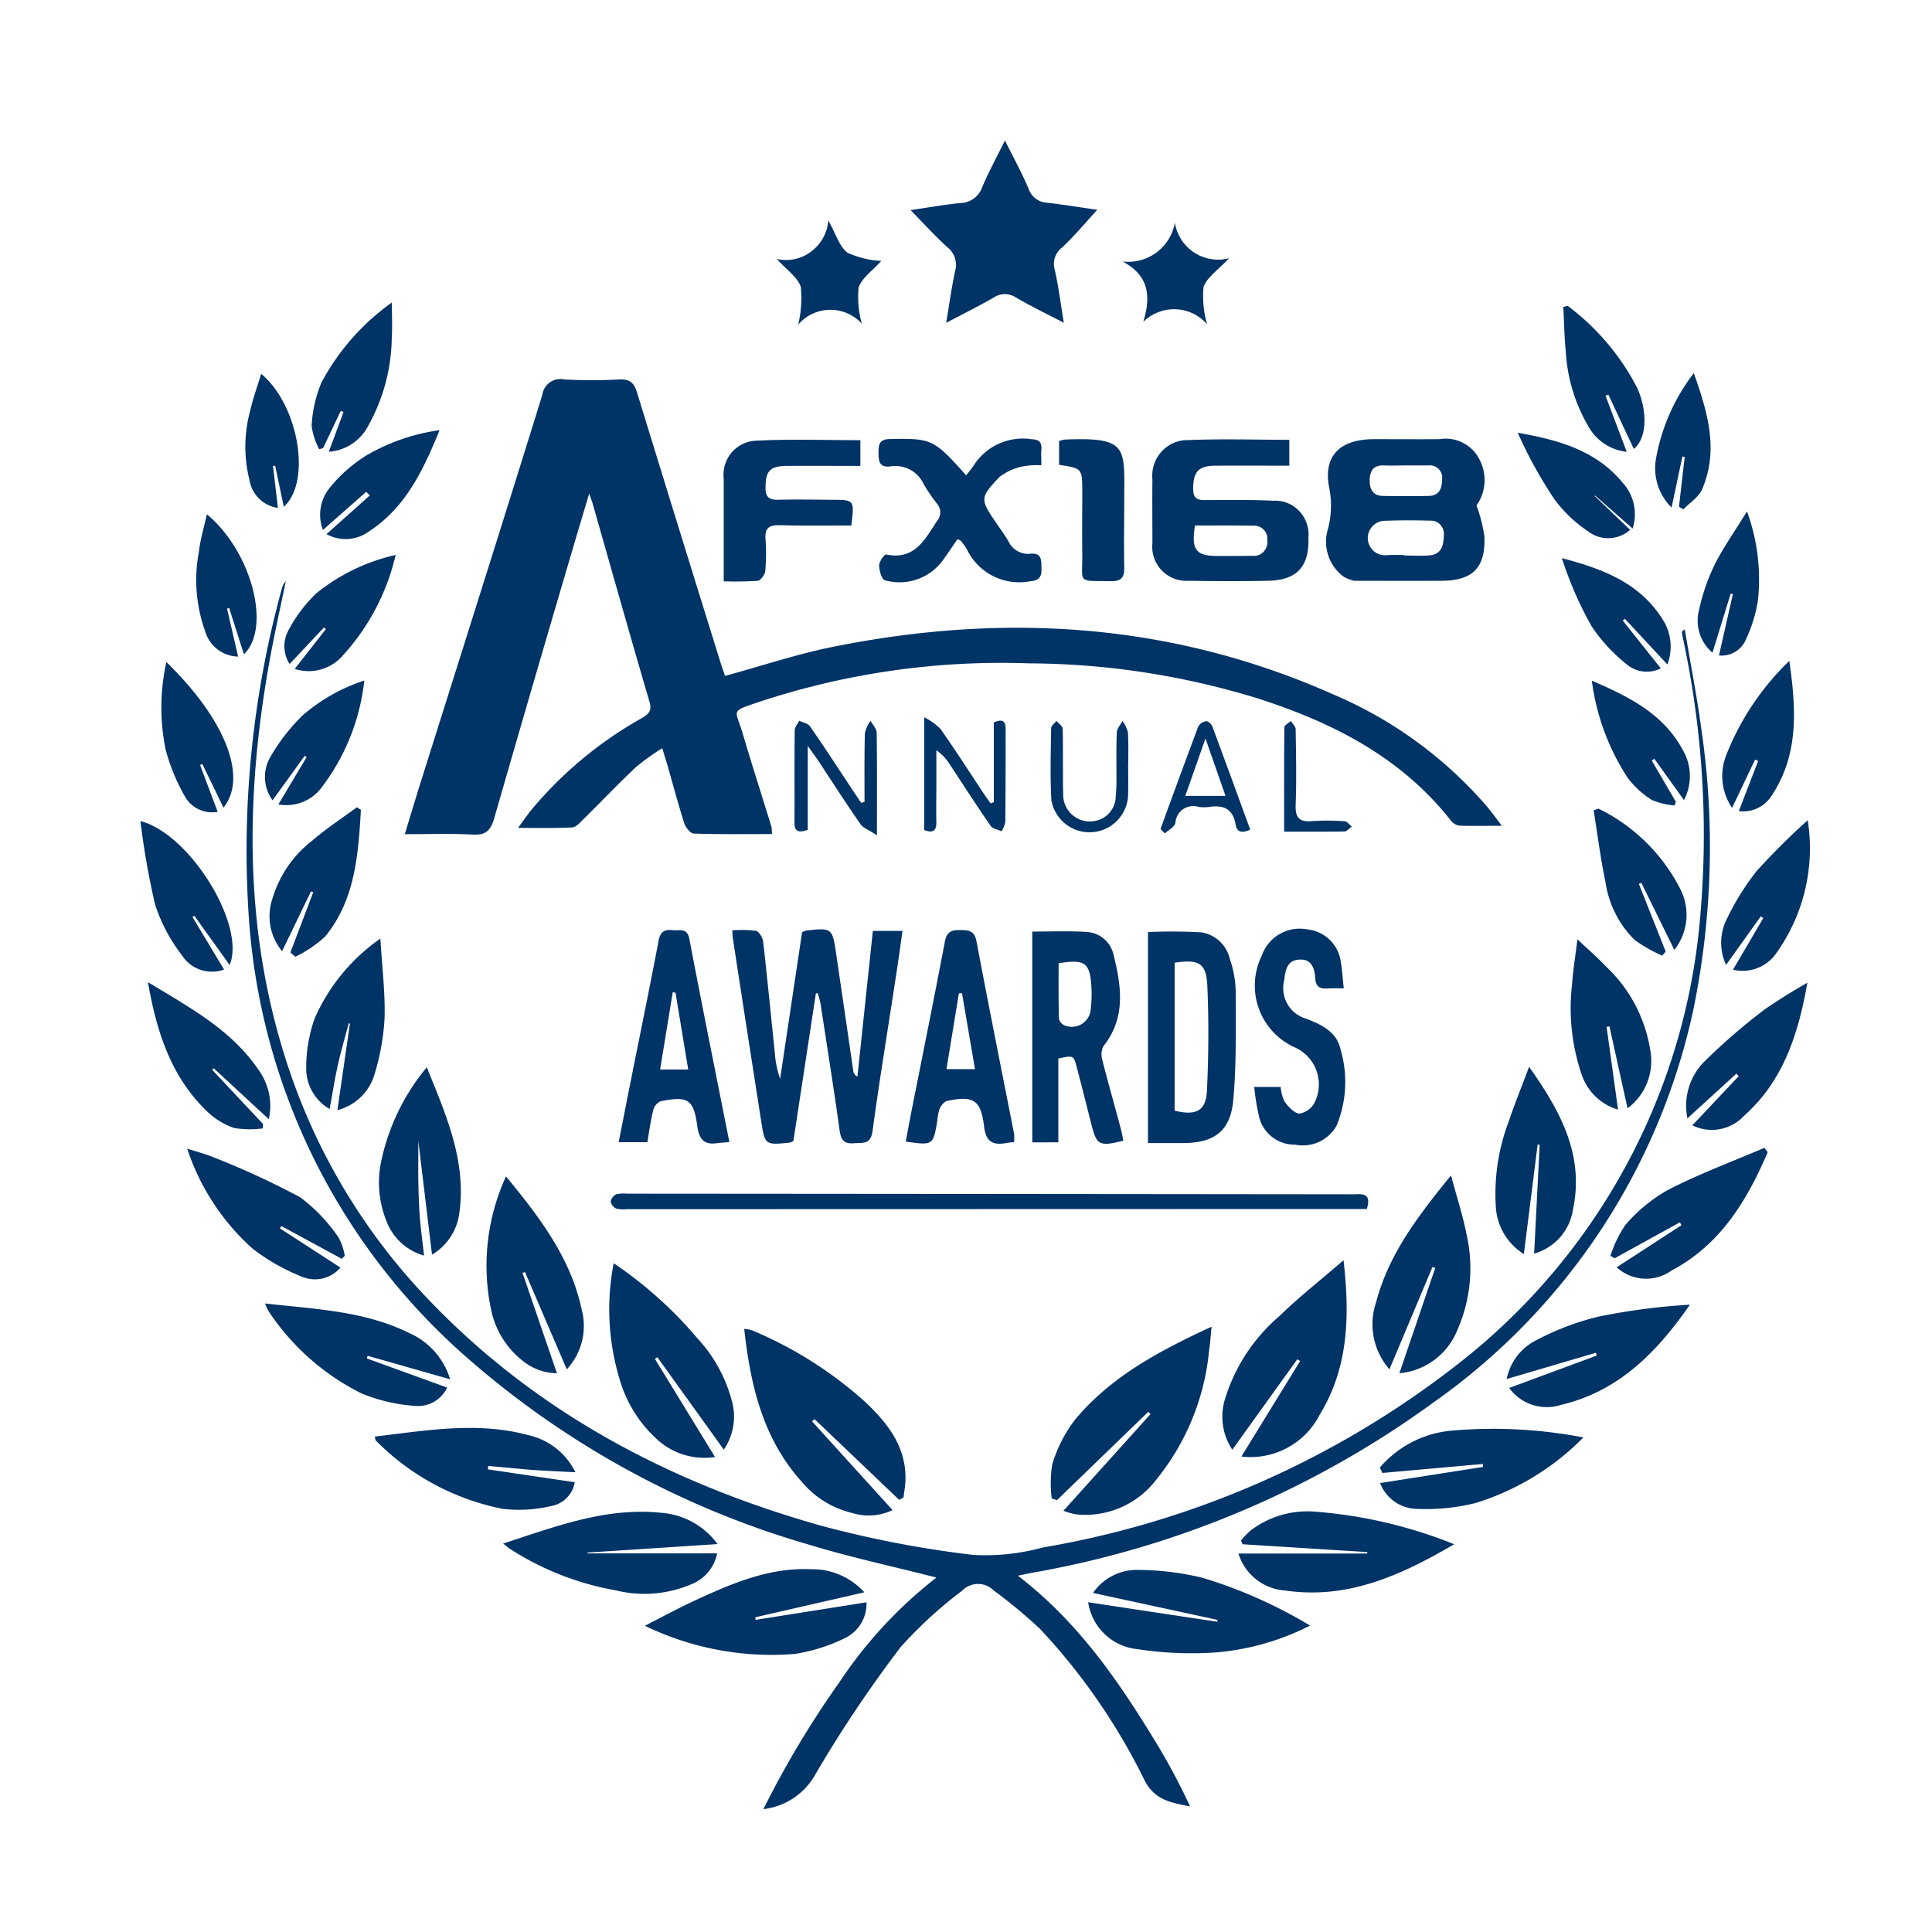 <svg xmlns="http://www.w3.org/2000/svg" width="103" height="103" fill="none"><g clip-path="url(#a)"><mask id="b" width="103" height="103" x="0" y="0" maskUnits="userSpaceOnUse" style="mask-type:luminance"><path fill="#fff" d="M0 0h103v103H0V0z"/></mask><g fill="#036" mask="url(#b)"><path d="M41.15 44.466c-1.444 0-2.809.02-4.167-.026-.178-.008-.43-.33-.504-.556-.328-1.025-.606-2.077-.904-3.118-.074-.243-.152-.487-.267-.877-.487.301-.952.634-1.394.999-.96.902-1.867 1.858-2.81 2.788-.177.174-.392.426-.6.435-.902.052-1.803.026-2.886.026.295-.4.477-.669.68-.922a21.05 21.05 0 0 1 5.88-4.908c.359-.209.601-.375.45-.886-1.036-3.527-2.035-7.08-3.044-10.616-.034-.103-.077-.21-.175-.487-.33 1.112-.612 2.041-.886 2.98a2140.358 2140.358 0 0 0-4.18 14.343c-.187.643-.457.895-1.142.852-1.164-.062-2.34-.02-3.62-.02.287-.945.541-1.788.803-2.63 2.183-6.93 4.376-13.85 6.528-20.788a.987.987 0 0 1 .4-.669.953.953 0 0 1 .762-.156c.982.052 1.966.052 2.947 0 .561-.027.788.187.946.712a3474.94 3474.94 0 0 0 4.457 14.414c.075.243.16.477.228.677 1.966-.53 3.83-1.163 5.746-1.546 9.134-1.842 18.066-1.295 26.668 2.528a22.312 22.312 0 0 1 8.24 6.02c.228.27.433.556.76.99-.869 0-1.575.017-2.278-.008a.735.735 0 0 1-.456-.295c-2.64-3.343-6.236-5.177-10.173-6.454a41.966 41.966 0 0 0-12.31-1.903 41.12 41.12 0 0 0-14.364 2.05c-1.6.548-1.28.356-.886 1.705.49 1.658 1.021 3.308 1.532 4.963.016.126.024.255.02.383z"/><path d="M54.266 84.005c3.298 2.528 5.491 5.795 7.535 9.177a34.595 34.595 0 0 1 1.646 3.126c-.987-.209-1.878-.313-2.434-1.405a33.035 33.035 0 0 0-5.557-8.052 27.135 27.135 0 0 0-2.48-2.06 1.181 1.181 0 0 0-1.686.017 22.99 22.99 0 0 0-3.27 2.997 67.196 67.196 0 0 0-4.638 6.941A3.654 3.654 0 0 1 40.7 96.45a50.801 50.801 0 0 1 4.04-6.75 23.545 23.545 0 0 1 5.185-5.596c-2.33-.599-4.622-1.086-6.856-1.772a47.723 47.723 0 0 1-18.586-10.32A34.25 34.25 0 0 1 13.25 48.665a52.806 52.806 0 0 1 1.779-17.298.922.922 0 0 1 .209-.382c-.3 1.46-.632 2.91-.89 4.38-1.268 7.132-1.336 14.213.913 21.198a32.818 32.818 0 0 0 7.533 12.667c5.794 6.087 12.954 9.832 20.922 12.093a56.81 56.81 0 0 0 8.165 1.573 11.55 11.55 0 0 0 3.695-.391A49.324 49.324 0 0 0 77.6 72.818a33.758 33.758 0 0 0 13.037-23.883c.443-4.945.143-9.93-.89-14.787-.027-.138-.06-.286-.079-.426-.006-.043.02-.087.152-.164.295 1.772.642 3.518.88 5.29a43.183 43.183 0 0 1-.43 15.013 34.458 34.458 0 0 1-13.853 20.911 51.332 51.332 0 0 1-21.255 9.053c-.253.04-.505.101-.897.18z"/><path d="m43.498 52.953-1.199 7.866a.831.831 0 0 1-.17.094c-1.35.14-1.35.14-1.558-1.208-.5-3.198-1-6.41-1.49-9.617-.021-.121-.021-.243-.043-.487.424-.035.85-.026 1.273.026.16.034.346.365.374.561.225 1.99.417 3.98.626 5.969.031.462.126.92.28 1.356l1.17-7.81a.897.897 0 0 1 .198-.088c1.395-.164 1.421-.138 1.62 1.244.305 2.067.607 4.139.908 6.21a.414.414 0 0 0 .224.331l.823-7.771h1.58c-.121.861-.23 1.668-.356 2.458-.413 2.736-.869 5.464-1.238 8.201-.1.75-.521.626-.999.661-.53.043-.686-.175-.76-.687-.313-2.259-.674-4.518-1.02-6.777a5.28 5.28 0 0 0-.144-.53l-.1-.002zm28.16-22.19a2.323 2.323 0 0 1-.857-2.581 4.864 4.864 0 0 0 .075-2.12c-.37-1.737.543-2.64 2.353-2.649 1.173 0 2.35.009 3.523 0a2.008 2.008 0 0 1 2.072.99 2.35 2.35 0 0 1-.108 2.546c.196.528.337 1.076.42 1.633.076 1.685-.62 2.381-2.297 2.381-2.228.008-2.434 0-4.66 0a2.933 2.933 0 0 1-.522-.2zm3.208-1.174v.027c.456 0 .912.034 1.368-.009.613-.06.73-.538.74-1.051a.726.726 0 0 0-.178-.573.674.674 0 0 0-.557-.225 36.951 36.951 0 0 0-2.435.007.92.92 0 1 0 .135 1.834c.303-.026.62-.009.928-.009zm.061-4.775c-.382 0-.764.018-1.146 0-.583-.026-.76.321-.76.816 0 .452.187.809.707.809.809.017 1.62.017 2.435 0 .552-.009.716-.375.716-.87a.655.655 0 0 0-.734-.755h-1.218zm-18.233 55.73 4.647-5.16-.125-.114-4.864 4.705-.28-.087a6.181 6.181 0 0 1 .03-1.833 7.397 7.397 0 0 1 1.194-2.346c1.911-2.31 4.495-3.683 7.296-4.978-.052.513-.074.904-.135 1.294a12.852 12.852 0 0 1-2.844 6.898 4.754 4.754 0 0 1-3.961 1.833 2.385 2.385 0 0 1-.426-.052 4.137 4.137 0 0 1-.532-.16zm-8.758-.583-4.508-4.3-.139.112 4.296 4.734a2.945 2.945 0 0 1-2.141.156 5.018 5.018 0 0 1-2.71-1.676c-2.05-2.284-2.723-5.1-3.058-8.14.143.009.284.035.421.078a21.303 21.303 0 0 1 6.046 3.832c1.19 1.129 2.185 2.39 2.129 4.17-.009.305-.07.609-.103.904l-.233.131zm5.64-72.47c.473.947.911 1.747 1.263 2.58a1.105 1.105 0 0 0 1.016.74c.873.104 1.742.243 2.645.374-.646.704-1.217 1.39-1.872 2.006a1.102 1.102 0 0 0-.4 1.181c.204.886.313 1.79.487 2.833-.93-.477-1.76-.886-2.555-1.346a1.06 1.06 0 0 0-1.189.008c-.786.452-1.592.851-2.528 1.346.173-1.025.29-1.902.477-2.763a1.195 1.195 0 0 0-.409-1.268c-.655-.591-1.25-1.25-1.966-1.98.947-.14 1.779-.287 2.622-.376a1.262 1.262 0 0 0 1.195-.842c.34-.807.758-1.571 1.213-2.493zm15.16 15.956v1.381c-1.337 0-2.645-.01-3.95 0-.905.008-1.174.33-1.174 1.242 0 .443.161.59.59.59 1.218 0 2.447-.025 3.667.036a1.763 1.763 0 0 1 1.404.556 1.823 1.823 0 0 1 .481 1.433c.048 1.513-.607 2.242-2.127 2.277-1.412.026-2.828.026-4.239 0a1.819 1.819 0 0 1-1.95-2.006c0-1.13-.012-2.259 0-3.398a1.916 1.916 0 0 1 .483-1.476 1.855 1.855 0 0 1 1.411-.618c1.768-.078 3.545-.017 5.405-.017zm-5.03 4.57c-.199 1.304.044 1.616 1.195 1.625.626 0 1.247 0 1.868-.01a.7.7 0 0 0 .595-.216.746.746 0 0 0 .2-.6.717.717 0 0 0-.188-.572.692.692 0 0 0-.551-.217c-1.021-.02-2.055-.01-3.115-.01h-.004zM38.588 77.285 35.05 72.36l-.135.087 3.205 5.23a3.729 3.729 0 0 1-3.127-.974 6.915 6.915 0 0 1-1.971-3.213 12.844 12.844 0 0 1-.305-6.143 21.683 21.683 0 0 1 4.435 3.97 7.865 7.865 0 0 1 1.916 3.572 3.117 3.117 0 0 1-.481 2.396zm27.595.367 3.131-5.092-.151-.094-3.465 4.823a3.192 3.192 0 0 1-.382-2.729 9.45 9.45 0 0 1 2.894-4.395c1.037-1.017 2.183-1.903 3.417-2.98.352 3.05.239 5.767-1.272 8.24a4.14 4.14 0 0 1-4.172 2.227zm-11.15-16.75V49.665c.987 0 1.934-.043 2.88.019a1.553 1.553 0 0 1 1.454 1.223c.417 1.668.669 3.355-.546 4.874a1.007 1.007 0 0 0-.053.73c.304 1.218.656 2.407.973 3.624.066.234.103.46.148.677-1.281.322-1.424.253-1.71-.895-.257-.999-.505-2.006-.77-3.005-.169-.656-.182-.656-.986-.478V60.9l-1.39.001zm1.405-9.552c0 1.008-.013 1.99.018 2.963a.526.526 0 0 0 .326.365 1.016 1.016 0 0 0 1.373-.936c.045-.38.054-.764.03-1.147-.08-1.277-.35-1.468-1.748-1.243l.002-.002zm4.764 9.592V49.69a28.996 28.996 0 0 1 2.866.017 1.864 1.864 0 0 1 1.498 1.417c.197.564.303 1.156.313 1.755 0 1.92.043 3.857-.13 5.768-.152 1.668-1.02 2.294-2.716 2.294h-1.831zm1.42-9.619v7.89c1.152.28 1.668.017 1.724-1.07.087-1.841.1-3.7.022-5.542-.057-1.26-.42-1.465-1.746-1.278zM51.043 28.742c-.225.339-.468.695-.708 1.03a2.86 2.86 0 0 1-3.157 1.164c-.178-.053-.304-.522-.308-.79 0-.21.28-.609.382-.583 1.498.305 2.05-.782 2.697-1.779a.708.708 0 0 0-.014-.956c-.25-.32-.48-.657-.686-1.008a1.66 1.66 0 0 0-1.779-.955c-.612.069-.634-.294-.634-.755 0-.46.078-.695.62-.704 2.202-.043 2.332 0 4.052 1.936.135-.163.264-.33.387-.503a3.105 3.105 0 0 1 3.09-1.425c.409.018.562.156.534.556-.022.252 0 .513 0 .834a4.21 4.21 0 0 0-.99.061c-.452.09-.877.282-1.242.562-1.06 1.113-1.039 1.19-.161 2.477.217.313.443.625.638.955a1.152 1.152 0 0 0 1.177.661c.582-.052.577.321.582.739.013.443-.061.686-.608.73a3.093 3.093 0 0 1-3.358-1.686 3.146 3.146 0 0 0-.33-.468 1.384 1.384 0 0 0-.184-.093zM46.08 84.891l-5.814 1.33.02.138 5.909-.936a2.031 2.031 0 0 1-1.191 1.929 9.338 9.338 0 0 1-2.64.825 15.495 15.495 0 0 1-7.983-1.503c.93-.478 1.694-.886 2.48-1.26 2.05-.955 4.104-1.868 6.441-1.754a3.733 3.733 0 0 1 2.778 1.231zm18.812 1.465-6.62-1.432a2.829 2.829 0 0 1 2.446-1.226 14.9 14.9 0 0 1 3.392.418 25.461 25.461 0 0 1 5.734 2.547 13.546 13.546 0 0 1-4.921 1.424c-1.426.106-2.86.05-4.274-.165a2.952 2.952 0 0 1-2.636-2.502l6.898 1.043-.019-.107zM30.218 73.004l-2.23-5.188-.132.044 1.836 5.352a2.96 2.96 0 0 1-1.82-.66 4.663 4.663 0 0 1-1.67-2.633 11.4 11.4 0 0 1 .776-7.203c1.813 2.208 3.453 4.363 4.035 7.107a3.4 3.4 0 0 1-.796 3.18zm44.387.208 1.911-5.613-.148-.052-2.293 5.456a3.653 3.653 0 0 1-.708-3.588c.669-2.538 2.206-4.561 3.99-6.751.31 1.163.63 2.128.822 3.118a8.135 8.135 0 0 1-.495 5.15 3.681 3.681 0 0 1-3.08 2.28zm-35.72-12.328c-.27.034-.435.034-.6.052-.702.122-1.004-.148-1.107-.877-.196-1.46-.496-1.633-1.937-1.355a.693.693 0 0 0-.408.452c-.139.556-.217 1.13-.321 1.738h-1.53c.248-1.234.478-2.435.717-3.623.477-2.39.968-4.769 1.42-7.158.094-.486.36-.562.76-.522.353.035.75-.139.869.451.686 3.587 1.407 7.17 2.137 10.842zm-2.871-7.96-.148-.025-.674 4.12h1.499l-.677-4.094zm18.05 7.968c-.15.007-.3.024-.448.052-.716.122-1.063-.093-1.155-.912-.174-1.398-.562-1.633-1.967-1.339-.156.036-.317.244-.395.401-.068.209-.11.425-.126.643-.225 1.33-.225 1.33-1.686 1.124.117-.618.23-1.25.356-1.868.583-2.936 1.173-5.856 1.729-8.783.1-.548.36-.634.834-.626.451 0 .743.044.852.59.646 3.432 1.333 6.855 2.006 10.27.01.15.01.298 0 .448zM50.459 57h1.52l-.694-4.057-.165.018L50.459 57zm27.067 25.327c-2.918 1.712-5.733 2.946-9.004 2.468a2.8 2.8 0 0 1-2.497-1.972h6.866v-.078l-6.648-.417-.082-.2c.153-.188.32-.36.499-.522a5.002 5.002 0 0 1 3.44-1.016c2.55.195 5.055.78 7.426 1.737zm-39.27-.008-6.93.452v.043h6.906a2.228 2.228 0 0 1-1.25 1.592 6.366 6.366 0 0 1-4.145.382 15.339 15.339 0 0 1-5.652-2.215c-.094-.061-.176-.139-.36-.281 2.798-.912 5.466-1.938 8.388-1.643a4.089 4.089 0 0 1 3.042 1.67zm-12.247-3.984 4.633.686a1.548 1.548 0 0 1-1.25 1.269 7.561 7.561 0 0 1-2.614.148 13.081 13.081 0 0 1-6.736-3.633c-.03-.017-.028-.087-.06-.217 2.733-.32 5.449-.816 8.182-.077a3.693 3.693 0 0 1 2.513 1.98c-.843-.044-1.61-.079-2.378-.131a538.13 538.13 0 0 1-2.272-.208 1.203 1.203 0 0 1-.018.183zM71.641 52.69c-.361 0-.613-.009-.869.009-.412.034-.63-.105-.655-.557-.026-.548-.222-1.043-.873-.98-.642.042-.716.582-.782 1.112a1.69 1.69 0 0 0 1.164 2.032c.812.312 1.646.694 1.846 1.658a6.115 6.115 0 0 1-.208 4.032 2.06 2.06 0 0 1-2.206 1.03 1.951 1.951 0 0 1-1.907-1.382 12.79 12.79 0 0 1-.286-1.694h1.412c.02.271.09.537.209.783.2.27.53.634.803.634a1.123 1.123 0 0 0 .808-.609 2.193 2.193 0 0 0 .075-1.712 2.169 2.169 0 0 0-1.182-1.225 3.612 3.612 0 0 1-1.716-4.882 2.135 2.135 0 0 1 2.416-1.391 2.005 2.005 0 0 1 1.798 1.78c.075.415.091.85.152 1.362h.001zM45.383 28.018c-1.294 0-2.563.019-3.822-.018-.552-.008-.79.14-.75.73a10.76 10.76 0 0 1-.013 1.72c-.021.188-.243.497-.402.514-.603.04-1.208.048-1.812.026v-5.464a1.84 1.84 0 0 1 .434-1.416 1.82 1.82 0 0 1 1.347-.617c1.81-.094 3.626-.026 5.503-.026v1.372c-1.316 0-2.628-.008-3.933 0-.903.01-1.123.281-1.123 1.182 0 .477.196.625.647.625.955-.026 1.91-.008 2.87 0 1.227 0 1.227 0 1.054 1.372zM73.562 78.24a5.703 5.703 0 0 1 3.865-1.972 25.47 25.47 0 0 1 6.988.365 13.757 13.757 0 0 1-5.764 3.501c-1.04.257-2.113.36-3.184.305a2.137 2.137 0 0 1-1.89-1.373l5.49-.86-.017-.157-5.35.478-.138-.287zm-.693-13.785H72.1l-38.69.01a1.56 1.56 0 0 1-.561-.036.528.528 0 0 1-.291-.375.554.554 0 0 1 .29-.382 1.79 1.79 0 0 1 .57-.034c12.895.009 25.791.02 38.69.034.431.001 1.047-.138.76.783zm-58.736 5.037c2.678.304 5.3.391 7.694 1.581a3.933 3.933 0 0 1 2.17 2.459L19.6 72.281l-.046.14 4.285 1.554a1.718 1.718 0 0 1-1.735.974 9.051 9.051 0 0 1-2.823-.66 12.724 12.724 0 0 1-4.963-4.388 2.67 2.67 0 0 1-.186-.41zm8.62-12.593c1.052 2.597 2.118 5.013 1.736 7.767a3.023 3.023 0 0 1-1.457 2.223l-.73-6.065c0 .8-.008 1.426 0 2.068.01.642.029 1.295.076 1.946.048.65.143 1.32.229 2.102a3.021 3.021 0 0 1-1.998-1.826 5.492 5.492 0 0 1-.257-3.335 11.572 11.572 0 0 1 2.402-4.88zM80.46 73.996l4.669-1.728-.047-.148-4.757 1.399a2.965 2.965 0 0 1 1.541-2.05 14.43 14.43 0 0 1 3.327-1.27 34.485 34.485 0 0 1 4.9-.643c-1.75 2.528-3.797 4.622-6.88 5.344a2.47 2.47 0 0 1-2.753-.904zm1.329-7.165.295-5.795-.109-.018-.734 5.839a3.178 3.178 0 0 1-1.498-2.59c-.087-1.52.147-3.04.686-4.465.313-.93.682-1.832 1.09-2.927 1.695 2.389 2.95 4.726 2.34 7.61a2.875 2.875 0 0 1-2.07 2.346zm-63.638.747a1.785 1.785 0 0 1-1.984.513 10.837 10.837 0 0 1-2.71-1.53 12.353 12.353 0 0 1-3.478-5.324c.562.182.997.286 1.399.46a43.118 43.118 0 0 1 4.62 2.129 8.917 8.917 0 0 1 2.049 2.145c.169.305.281.638.332.983l-.158.156-3.218-1.746-.083.122 3.23 2.092zm76.09-6.149c-1.111 2.59-2.528 4.935-5.129 6.308a2.326 2.326 0 0 1-2.923-.174l3.452-2.242-.078-.157-3.488 1.921-.217-.138a6.38 6.38 0 0 1 .796-1.643 8.52 8.52 0 0 1 2.24-1.85c1.668-.861 3.44-1.522 5.173-2.26l.174.235zm-76.252-2.245.666-4.613-.062-.018c-.193.72-.403 1.442-.572 2.182-.167.737-.28 1.498-.45 2.388a2.49 2.49 0 0 1-1.246-2.111 7.907 7.907 0 0 1 .45-2.716 10.143 10.143 0 0 1 3.503-4.256c.094 1.546.263 2.893.225 4.239a12.587 12.587 0 0 1-.548 3.031 2.775 2.775 0 0 1-1.966 1.874zm68.273-.028a2.913 2.913 0 0 1-1.924-1.824 10.943 10.943 0 0 1-.522-4.892c.043-.72.17-1.424.28-2.362.6.562 1.09.99 1.543 1.467a7.765 7.765 0 0 1 2.34 4.44 3.146 3.146 0 0 1-1.21 3.103l-.965-4.37-.152.027.61 4.411zm3.7.467a3.334 3.334 0 0 1 .878-3.005 33.044 33.044 0 0 1 3.248-2.81 31.878 31.878 0 0 1 2.267-1.415c-.496 2.824-1.32 5.265-3.38 7.097a2.34 2.34 0 0 1-2.752.504l2.474-2.622-.13-.13-2.605 2.381zM7.886 52.36c2.265 1.373 4.441 2.546 5.883 4.657a3.277 3.277 0 0 1 .562 2.65l-2.938-2.715-.084.079 2.715 2.893-.01.234a5.244 5.244 0 0 1-1.52-.019 3.89 3.89 0 0 1-1.497-.929c-1.868-1.82-2.642-4.157-3.11-6.85zm11.355-9.184c-.14 2.39-.305 4.789-1.903 6.751a6.598 6.598 0 0 1-1.592 1.079l-.263-.226 1.217-3.214-.12-.043-1.54 3.188a2.923 2.923 0 0 1-.505-2.833 6.05 6.05 0 0 1 2.086-3.04c.757-.656 1.602-1.209 2.408-1.8l.212.138zm65.978-.066a9.646 9.646 0 0 1 4.365 4.293 3.015 3.015 0 0 1-.321 3.24l-1.76-3.58-.13.062 1.429 3.606-.183.217a7.896 7.896 0 0 1-1.468-.834 5.447 5.447 0 0 1-1.559-3.09c-.265-1.26-.426-2.555-.63-3.824l.257-.09zm-73.275 8.58a1.899 1.899 0 0 1-2.247-.765 8.967 8.967 0 0 1-1.429-2.702 41.857 41.857 0 0 1-.782-4.449c2.643.678 5.638 5.56 4.757 7.672l-1.88-2.622-.102.061 1.683 2.804zm84.431-7.962c.39 2.47-.2 4.995-1.641 7.037a2.176 2.176 0 0 1-2.341.93l1.616-2.755-.138-.087-1.85 2.59a2.82 2.82 0 0 1-.044-2.269 13.455 13.455 0 0 1 1.677-2.737 36.354 36.354 0 0 1 2.721-2.709zM17.53 24.084l.786-2.12-.148-.06-.945 1.99-.205.052a3.528 3.528 0 0 1-.403-1.251 6.89 6.89 0 0 1 .515-2.285 12.375 12.375 0 0 1 3.762-4.283c0 .74.03 1.32-.006 1.894a9.855 9.855 0 0 1-1.262 4.69 2.564 2.564 0 0 1-2.094 1.373zm66.045-7.78a12.811 12.811 0 0 1 3.688 4.335c.516 1.086.625 2.657-.161 3.292l-1.358-2.893-.149.06 1.13 2.99a2.666 2.666 0 0 1-2.077-1.416 8.809 8.809 0 0 1-1.168-3.892c-.083-.808-.094-1.616-.135-2.415l.23-.062zM8.87 35.298c3.077 2.98 4.376 6.107 3.044 7.758l-1.129-2.329-.117.061.937 2.494a1.673 1.673 0 0 1-1.71-.756 10.376 10.376 0 0 1-1.064-2.563c-.316-1.54-.303-3.13.04-4.665zm14.563-12.364c-.892 2.198-1.841 4.143-3.756 5.394a2.108 2.108 0 0 1-2.269.148l2.311-2.067-.196-.188-2.308 2.033a2.285 2.285 0 0 1 .393-2.285 7.941 7.941 0 0 1 1.861-1.65 10.577 10.577 0 0 1 3.964-1.385zm63.606 5.244-1.998-1.755-.027.018 1.89 1.808a1.757 1.757 0 0 1-2.24.078A7.309 7.309 0 0 1 82.9 26.66a23.605 23.605 0 0 1-1.985-3.589c2.168.382 4.178.937 5.602 2.676a2.484 2.484 0 0 1 .522 2.432zm8.354 7.057c.375 2.607.504 4.995-.936 7.175a1.797 1.797 0 0 1-1.755.833l1.03-2.675-.165-.07-1.225 2.573a3.018 3.018 0 0 1-.304-2.832 14.148 14.148 0 0 1 3.355-5.004zm-74.3-5.648a11.929 11.929 0 0 1-2.786 5.325 2.406 2.406 0 0 1-2.593.749l1.66-2.12-.104-.087-1.83 1.946a1.755 1.755 0 0 1-.045-1.826 7.509 7.509 0 0 1 1.498-1.966 10.336 10.336 0 0 1 4.2-2.022zm-6.25 13.298 1.504-2.52-.102-.07-1.715 2.372a2.12 2.12 0 0 1-.122-2.303 10.17 10.17 0 0 1 1.746-2.242 9.52 9.52 0 0 1 3.268-1.841 11.466 11.466 0 0 1-2.26 5.681 2.346 2.346 0 0 1-2.32.923zm74.05-7.46-2.266-2.435-.114.094 2.028 2.547a1.647 1.647 0 0 1-1.82-.218 8.87 8.87 0 0 1-1.873-2.032 19.472 19.472 0 0 1-1.58-3.624c2.153.562 4.143 1.303 5.372 3.266a2.674 2.674 0 0 1 .253 2.402zM56.463 24.78v-1.268a1.61 1.61 0 0 1 .29-.077c3.327-.14 3.2.382 3.184 3.005 0 1.286-.026 2.555 0 3.832.013.538-.195.721-.717.712-1.841-.034-1.498.157-1.52-1.468-.018-1.103 0-2.215 0-3.318-.005-1.224-.004-1.224-1.237-1.418zm28.402 11.506c2.028.878 3.83 1.79 4.856 3.71a2.755 2.755 0 0 1 .056 2.658L88.2 40.456l-.143.087 1.285 2.199-.065.199a3.923 3.923 0 0 1-1.218-.296 4.73 4.73 0 0 1-1.303-1.208 12.391 12.391 0 0 1-1.892-5.15zm-73.836-8.868c2.377 1.966 3.453 6.04 1.975 7.464l-.786-2.468-.114.035.589 2.554a1.86 1.86 0 0 1-1.749-1.33 8.099 8.099 0 0 1-.339-4.265c.075-.652.27-1.286.424-1.99zm80.614 7.527.74-3.268-.115-.034-.972 3.154a2.246 2.246 0 0 1-.712-2.294c.178-.82.451-1.616.816-2.372.46-.93 1.076-1.788 1.736-2.867.558 1.52.756 3.146.583 4.753a7.606 7.606 0 0 1-.626 2.043 1.412 1.412 0 0 1-1.45.885zM15.13 27.02l-.46-2.19-.116.01.263 2.24a1.795 1.795 0 0 1-1.516-1.485 7.28 7.28 0 0 1 .04-3.71c.147-.655.38-1.277.584-1.955 1.972 1.634 2.71 5.726 1.205 7.09zm73.986.04a2.96 2.96 0 0 1-.843-2.537 10.477 10.477 0 0 1 2.028-4.63c.734 2.075 1.342 4.082.448 6.18-.188.434-.665.73-1.012 1.086l-.226-.148.304-2.65-.122-.026-.577 2.724zM46.983 13.91c-.468.521-1.03.904-1.208 1.417a5.335 5.335 0 0 0 .17 1.929 2.262 2.262 0 0 0-3.392.052c.16-.66.206-1.34.139-2.016-.165-.512-.75-.895-1.278-1.486a2.209 2.209 0 0 0 1.838-.4 2.28 2.28 0 0 0 .907-1.658c.408.73.59 1.405 1.03 1.728a4.913 4.913 0 0 0 1.794.434zm15.653-2.037a2.33 2.33 0 0 0 2.888 1.895c-.59.634-1.182 1.016-1.36 1.537-.06.667.003 1.338.188 1.982a2.327 2.327 0 0 0-2.603-.642 2.37 2.37 0 0 0-.797.51c.413-1.346.317-2.459-1.103-3.214a2.528 2.528 0 0 0 2.787-2.068zM46.09 42.752c0-1.217-.013-2.435.019-3.658a1.77 1.77 0 0 1 .303-.668c.113.209.321.426.326.643.026 1.729.013 3.465.013 5.465-.408-.281-.726-.382-.873-.59-.782-1.13-1.524-2.277-2.275-3.424-.131-.188-.274-.375-.54-.756v4.476c-.486.173-.716.103-.707-.393.009-1.642-.009-3.267.013-4.908 0-.174.156-.346.238-.513.197.093.469.14.582.304.777 1.124 1.524 2.268 2.28 3.415l.443.655.178-.048zm6.892.014v-4.248c.408-.183.63-.132.63.339 0 1.659 0 3.31-.017 4.97a1.63 1.63 0 0 1-.2.495c-.195-.104-.473-.131-.582-.296-.739-1.068-1.442-2.153-2.154-3.24a2.622 2.622 0 0 0-.739-.79v1.815c0 .668-.016 1.346 0 2.016.01.468-.187.6-.646.426V38.24c.319.16.61.367.864.617.769 1.095 1.498 2.225 2.241 3.355.144.208.287.416.435.617l.167-.063zm8.888 1.428c.662-1.822 1.332-3.64 2.01-5.456a.589.589 0 0 1 .414-.287c.104-.019.29.148.339.281.678 1.816 1.341 3.64 2.02 5.5-.409.183-.709.174-.782-.286-.144-.86-.687-1.043-1.438-.922a2.379 2.379 0 0 1-.499 0 1.003 1.003 0 0 0-.843.103.991.991 0 0 0-.43.757c-.056.217-.365.365-.561.547l-.23-.237zm3.465-1.764-1.068-3.058-1.076 3.058h2.144zm-5.191-1.73c0 .608.02 1.207-.01 1.806a2.06 2.06 0 0 1-4.082.148c-.074-1.268-.03-2.554-.013-3.831 0-.131.187-.26.286-.392.114.14.326.281.33.427.026 1.155 0 2.31.026 3.475a1.423 1.423 0 0 0 2.367 1.103 1.36 1.36 0 0 0 .435-.999 8 8 0 0 0 .039-.86c0-.843-.018-1.694.019-2.529 0-.208.194-.4.303-.607.131.18.229.384.287.6.039.555.018 1.102.018 1.658h-.006zm8.317 3.637c0-1.92-.008-3.745.014-5.56 0-.12.225-.225.347-.338.087.148.247.286.253.426.02 1.346.051 2.693 0 4.04-.027.695.203.937.885.87a12.595 12.595 0 0 1 1.72.008c.138 0 .26.187.39.286-.135.087-.265.252-.4.26-1.025.017-2.054.01-3.209.01v-.002z"/></g></g><defs><clipPath id="a"><path fill="#fff" d="M0 0h103v103H0z"/></clipPath></defs></svg>